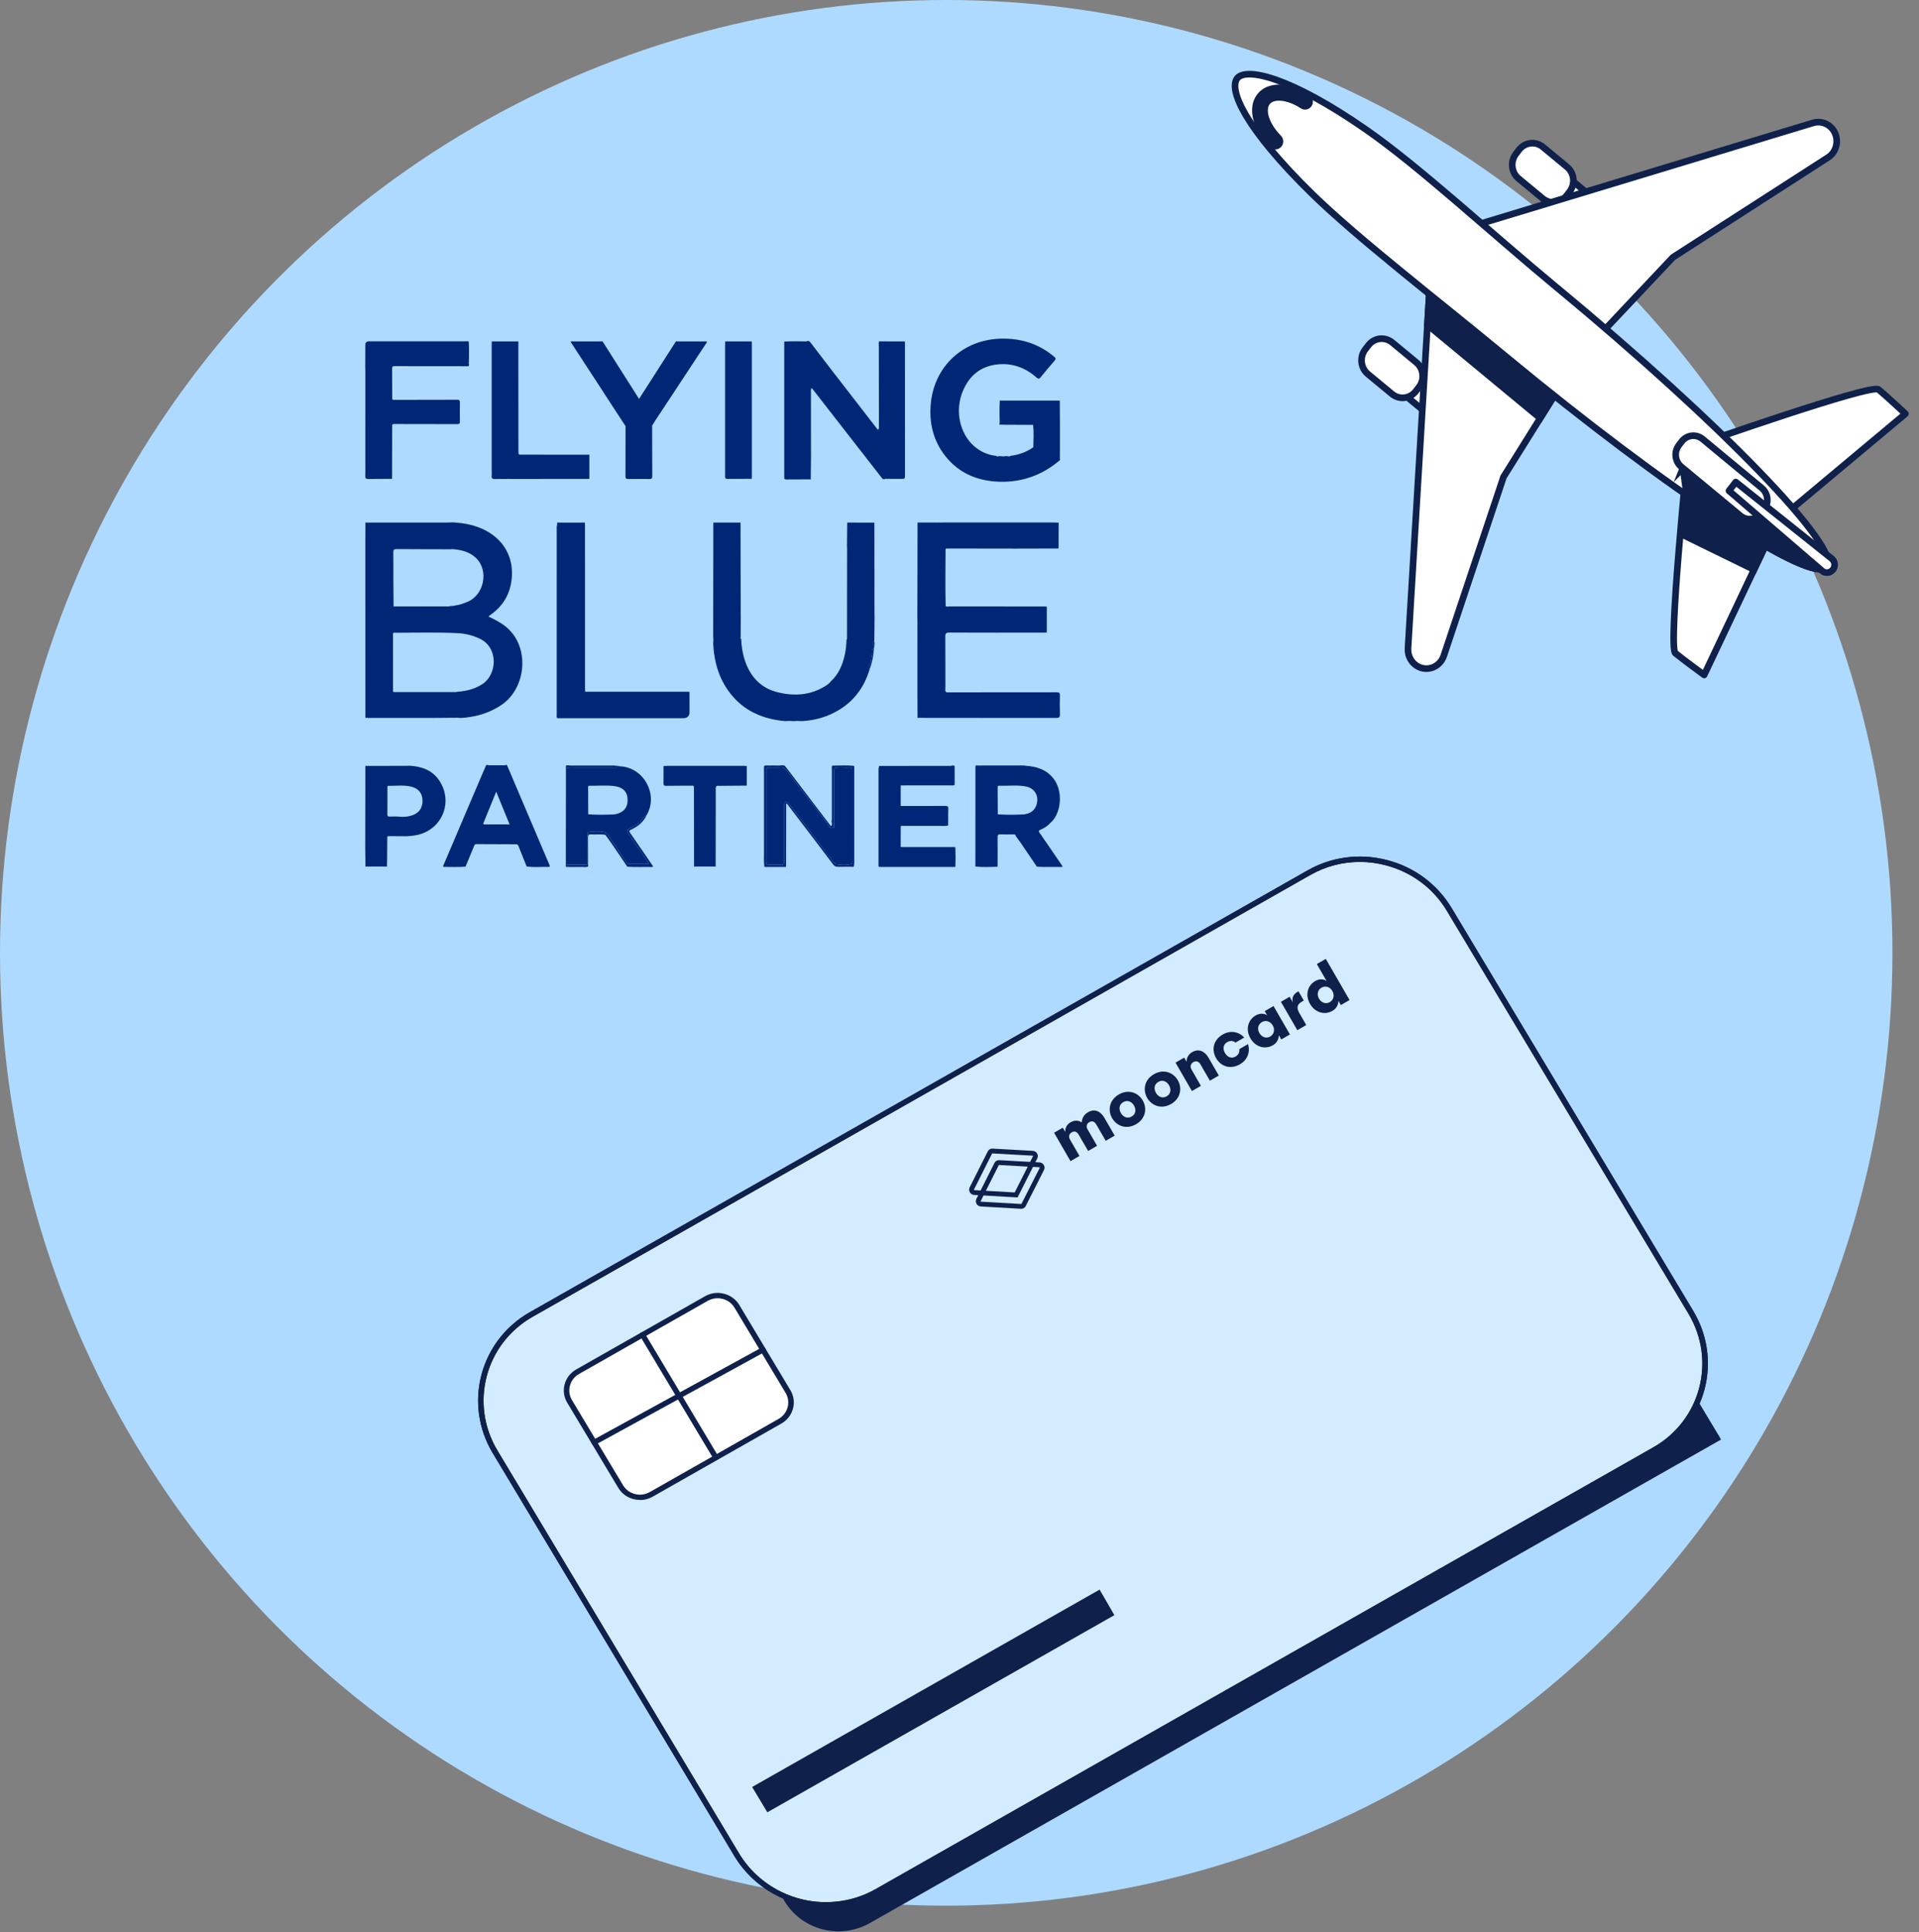 <svg width="289" height="291" viewBox="0 0 289 291" fill="none" xmlns="http://www.w3.org/2000/svg">
<rect x="0" y="0" width="289" height="291" fill="#808080" stroke="none"/>
<ellipse cx="142.5" cy="143.5" rx="142.5" ry="143.5" fill="#AFDAFF"/>
<g clip-path="url(#clip0_2317_15714)">
<path d="M258.994 216.459L130.833 289.266C126.534 291.706 121.014 290.293 118.505 286.113L75.488 214.365C72.988 210.184 74.432 204.831 78.723 202.392L206.883 129.585" fill="#0F204B"/>
<path d="M126.303 290.871C125.503 290.871 124.686 290.767 123.893 290.566C121.459 289.94 119.421 288.432 118.15 286.321L75.133 214.573C72.517 210.216 74.035 204.591 78.516 202.047L206.676 129.24L207.089 129.93L78.929 202.737C74.836 205.064 73.45 210.184 75.834 214.164L118.852 285.912C120.007 287.846 121.872 289.218 124.091 289.788C126.311 290.358 128.63 290.045 130.611 288.921L258.771 216.114L259.183 216.804L131.023 289.611C129.563 290.438 127.937 290.863 126.287 290.863L126.303 290.871Z" fill="#0F204B"/>
<path d="M218.27 136.991L254.645 197.649C258.985 204.904 256.559 214.148 249.199 218.321L132.079 284.853C130.124 285.96 128.003 286.602 125.874 286.803C120.04 287.373 114.107 284.612 110.93 279.3L100.722 262.256L74.564 218.642C70.215 211.404 72.666 202.151 80.01 197.97L127.004 171.273L161.935 151.428L197.129 131.438C204.473 127.258 213.946 129.753 218.279 136.991H218.27Z" fill="#D4ECFF"/>
<path d="M124.356 287.268C118.761 287.268 113.471 284.331 110.575 279.492L74.201 218.834C69.753 211.42 72.261 201.902 79.795 197.617L196.914 131.085C200.529 129.031 204.762 128.469 208.838 129.512C212.981 130.572 216.463 133.156 218.633 136.783L255.008 197.441C259.456 204.863 256.947 214.389 249.413 218.658L132.294 285.19C130.313 286.313 128.168 286.987 125.915 287.188C125.395 287.236 124.875 287.26 124.356 287.26V287.268ZM204.787 129.809C202.187 129.809 199.621 130.475 197.327 131.783L80.208 198.315C73.07 202.376 70.694 211.404 74.91 218.441L111.285 279.099C114.28 284.106 119.99 286.963 125.824 286.401C127.962 286.209 129.992 285.567 131.865 284.508L248.984 217.976C256.122 213.923 258.498 204.896 254.282 197.85L217.907 137.192C215.844 133.749 212.552 131.302 208.616 130.299C207.345 129.97 206.058 129.809 204.779 129.809H204.787Z" fill="#0F204B"/>
<path d="M85.782 211.042L93.466 223.86C94.403 225.422 96.464 225.95 98.07 225.04L117.469 214.043C119.075 213.132 119.618 211.128 118.682 209.566L110.997 196.747C110.061 195.185 108 194.657 106.393 195.568L86.995 206.564C85.389 207.475 84.846 209.479 85.782 211.042Z" fill="white"/>
<path d="M96.382 225.896C96.06 225.896 95.738 225.856 95.416 225.776C94.442 225.527 93.626 224.925 93.114 224.074L85.423 211.251C84.375 209.502 84.986 207.255 86.785 206.236L106.177 195.218C107.051 194.72 108.066 194.584 109.04 194.841C110.014 195.09 110.831 195.691 111.342 196.542L119.033 209.365C120.081 211.115 119.471 213.362 117.68 214.389L98.288 225.407C97.702 225.744 97.05 225.912 96.39 225.912L96.382 225.896ZM108.075 195.515C107.555 195.515 107.051 195.651 106.589 195.908L87.197 206.926C85.794 207.72 85.316 209.486 86.133 210.85L93.824 223.673C94.22 224.339 94.863 224.805 95.623 225.005C96.382 225.198 97.182 225.094 97.859 224.708L117.251 213.691C118.654 212.896 119.132 211.131 118.307 209.767L110.616 196.943C110.22 196.277 109.576 195.812 108.817 195.611C108.57 195.547 108.314 195.515 108.058 195.515H108.075Z" fill="#0F204B"/>
<path d="M89.491 217.623C89.351 217.623 89.211 217.55 89.128 217.422C89.013 217.229 89.087 216.989 89.285 216.876L114.709 202.938C114.907 202.825 115.163 202.897 115.27 203.09C115.386 203.283 115.312 203.523 115.113 203.636L89.689 217.574C89.623 217.607 89.557 217.623 89.483 217.623H89.491Z" fill="#0F204B"/>
<path d="M107.811 219.91C107.67 219.91 107.53 219.837 107.456 219.709L96.398 201.22C96.283 201.028 96.349 200.787 96.547 200.675C96.745 200.562 96.992 200.627 97.108 200.819L108.165 219.308C108.281 219.5 108.215 219.741 108.017 219.853C107.951 219.894 107.877 219.91 107.811 219.91Z" fill="#0F204B"/>
<path d="M165.458 239.947L167.282 243.093L115.716 272.382L113.843 269.261L165.458 239.947Z" fill="#0F204B"/>
<path d="M115.559 272.936L113.273 269.124L165.599 239.401L167.827 243.245L115.551 272.944L115.559 272.936ZM114.404 269.413L115.856 271.845L166.713 242.956L165.293 240.509L114.396 269.421L114.404 269.413Z" fill="#0F204B"/>
<path d="M124.356 287.268C118.761 287.268 113.471 284.331 110.575 279.492L74.201 218.834C69.753 211.42 72.261 201.902 79.795 197.617L196.914 131.085C200.529 129.031 204.762 128.469 208.838 129.512C212.981 130.572 216.463 133.156 218.633 136.783L255.008 197.441C259.456 204.863 256.947 214.389 249.413 218.658L132.294 285.19C130.313 286.313 128.168 286.987 125.915 287.188C125.395 287.236 124.875 287.26 124.356 287.26V287.268ZM204.787 129.809C202.187 129.809 199.621 130.475 197.327 131.783L80.208 198.315C73.07 202.376 70.694 211.404 74.91 218.441L111.285 279.099C114.28 284.106 119.99 286.963 125.824 286.401C127.962 286.209 129.992 285.567 131.865 284.508L248.984 217.976C256.122 213.923 258.498 204.896 254.282 197.85L217.907 137.192C215.844 133.749 212.552 131.302 208.616 130.299C207.345 129.97 206.058 129.809 204.779 129.809H204.787Z" fill="#0F204B"/>
<g clip-path="url(#clip1_2317_15714)">
<path d="M162.567 174.092L161.216 174.872L158.746 170.593L160.054 169.838L160.422 170.475C160.404 170.179 160.469 169.887 160.609 169.632C160.75 169.377 160.959 169.169 161.214 169.032C161.84 168.671 162.422 168.709 162.909 169.039C162.922 168.717 163.017 168.406 163.185 168.137C163.352 167.867 163.587 167.648 163.866 167.501C164.862 166.926 165.748 167.355 166.337 168.374L167.87 171.03L166.522 171.809L165.12 169.381C164.865 168.94 164.507 168.739 164.054 169C163.961 169.045 163.878 169.111 163.812 169.192C163.747 169.273 163.7 169.369 163.674 169.472C163.649 169.574 163.646 169.682 163.666 169.787C163.685 169.893 163.727 169.993 163.788 170.082L165.219 172.561L163.87 173.34L162.468 170.912C162.213 170.471 161.855 170.27 161.401 170.532C160.981 170.774 160.89 171.186 161.161 171.656L162.567 174.092Z" fill="#0F204B"/>
<path d="M172.099 165.738C172.767 166.894 172.563 168.461 171.088 169.313C169.612 170.164 168.153 169.558 167.486 168.402C166.818 167.246 167.024 165.678 168.498 164.827C169.971 163.976 171.433 164.583 172.099 165.738ZM170.781 166.499C170.453 165.93 169.824 165.602 169.165 165.983C168.506 166.363 168.482 167.068 168.81 167.637C169.139 168.206 169.768 168.534 170.427 168.153C171.086 167.773 171.11 167.068 170.781 166.499Z" fill="#0F204B"/>
<path d="M177.379 162.69C178.046 163.846 177.842 165.413 176.367 166.265C174.892 167.116 173.434 166.509 172.766 165.353C172.099 164.197 172.303 162.63 173.777 161.779C175.251 160.928 176.712 161.535 177.379 162.69ZM176.06 163.451C175.732 162.882 175.103 162.554 174.444 162.935C173.785 163.315 173.756 164.023 174.085 164.592C174.413 165.161 175.042 165.489 175.7 165.109C176.357 164.729 176.389 164.02 176.06 163.451Z" fill="#0F204B"/>
<path d="M180.853 163.534L179.502 164.314L177.032 160.036L178.34 159.281L178.707 159.918C178.654 159.409 178.955 158.789 179.532 158.456C180.528 157.881 181.43 158.301 182.019 159.32L183.552 161.976L182.206 162.753L180.805 160.325C180.55 159.884 180.168 159.696 179.719 159.956C179.3 160.198 179.183 160.625 179.454 161.094L180.853 163.534Z" fill="#0F204B"/>
<path d="M187.374 156.262L186.066 157.017C185.762 156.774 185.33 156.649 184.807 156.951C184.181 157.312 184.136 157.995 184.479 158.59C184.823 159.184 185.436 159.486 186.063 159.125C186.586 158.823 186.693 158.389 186.635 158.003L187.943 157.248C188.308 158.282 187.95 159.582 186.739 160.281C185.34 161.089 183.892 160.657 183.146 159.365C182.4 158.072 182.75 156.603 184.149 155.795C185.358 155.092 186.661 155.428 187.374 156.262Z" fill="#0F204B"/>
<path d="M190.834 152.916L190.466 152.28L191.792 151.514L194.262 155.792L192.961 156.544L192.595 155.91C192.589 156.224 192.502 156.53 192.341 156.795C192.181 157.061 191.954 157.277 191.683 157.422C190.48 158.117 189.048 157.652 188.312 156.377C187.576 155.103 187.895 153.628 189.093 152.936C189.723 152.572 190.394 152.593 190.834 152.916ZM191.677 154.434C191.314 153.806 190.63 153.59 190.037 153.932C189.445 154.274 189.31 154.974 189.668 155.594C190.027 156.215 190.707 156.444 191.293 156.106C191.878 155.768 192.04 155.063 191.677 154.434Z" fill="#0F204B"/>
<path d="M196.352 150.682L196.078 150.84C195.336 151.268 195.213 151.758 195.694 152.592L196.722 154.372L195.375 155.15L192.905 150.872L194.213 150.117L194.703 150.966C194.476 150.18 194.876 149.683 195.42 149.369L195.551 149.294L196.352 150.682Z" fill="#0F204B"/>
<path d="M199.788 147.747L198.312 145.191L199.663 144.411L203.241 150.608L201.933 151.363L201.567 150.729C201.561 151.043 201.474 151.348 201.314 151.612C201.155 151.877 200.929 152.094 200.659 152.239C199.457 152.933 198.024 152.469 197.289 151.194C196.553 149.92 196.867 148.447 198.069 147.753C198.702 147.388 199.348 147.423 199.788 147.747ZM200.656 149.25C200.293 148.622 199.608 148.406 199.015 148.748C198.421 149.091 198.288 149.79 198.646 150.411C199.004 151.031 199.685 151.26 200.27 150.923C200.855 150.585 201.019 149.879 200.656 149.25Z" fill="#0F204B"/>
<path d="M156.57 175.063L155.927 175.027L156.216 174.458C156.273 174.344 156.3 174.216 156.295 174.087C156.29 173.957 156.254 173.83 156.189 173.718C156.123 173.605 156.032 173.509 155.922 173.441C155.813 173.372 155.688 173.332 155.561 173.324L149.463 172.984C149.319 172.976 149.178 173.01 149.054 173.082C148.931 173.153 148.831 173.259 148.766 173.387L146.03 178.826C145.974 178.94 145.947 179.068 145.952 179.197C145.957 179.326 145.993 179.453 146.058 179.565C146.123 179.678 146.215 179.773 146.324 179.842C146.434 179.911 146.558 179.951 146.685 179.959L147.328 179.996L147.042 180.566C146.985 180.68 146.958 180.807 146.963 180.936C146.968 181.066 147.005 181.192 147.07 181.305C147.135 181.418 147.226 181.513 147.336 181.581C147.445 181.65 147.569 181.691 147.696 181.699L153.767 182.049C153.911 182.056 154.054 182.022 154.178 181.951C154.303 181.88 154.404 181.773 154.469 181.644L157.226 176.198C157.283 176.084 157.311 175.956 157.306 175.827C157.301 175.697 157.265 175.57 157.199 175.457C157.134 175.344 157.042 175.248 156.932 175.179C156.822 175.11 156.698 175.07 156.57 175.063ZM146.707 179.234C146.7 179.234 146.693 179.231 146.686 179.227C146.68 179.223 146.675 179.218 146.671 179.211C146.668 179.205 146.666 179.198 146.665 179.191C146.665 179.184 146.667 179.177 146.67 179.171L149.404 173.731C149.408 173.724 149.413 173.718 149.42 173.714C149.427 173.71 149.435 173.708 149.443 173.709L155.541 174.049C155.548 174.049 155.555 174.051 155.561 174.055C155.567 174.059 155.572 174.064 155.576 174.071C155.58 174.077 155.582 174.084 155.582 174.092C155.583 174.099 155.581 174.106 155.577 174.113L155.137 174.984L150.472 174.723C150.328 174.715 150.187 174.749 150.063 174.82C149.94 174.891 149.84 174.997 149.775 175.125L147.682 179.29L146.707 179.234ZM150.452 175.453L154.778 175.697L152.811 179.587L148.471 179.336L150.421 175.466C150.425 175.461 150.429 175.457 150.434 175.454C150.44 175.451 150.445 175.449 150.451 175.448L150.452 175.453ZM156.592 175.865L153.833 181.302C153.83 181.31 153.824 181.316 153.817 181.32C153.81 181.324 153.802 181.326 153.794 181.325L147.717 180.974C147.71 180.974 147.703 180.971 147.697 180.967C147.69 180.963 147.685 180.958 147.681 180.952C147.678 180.946 147.676 180.938 147.675 180.931C147.675 180.924 147.677 180.917 147.68 180.911L148.117 180.042L153.244 180.339L155.571 175.735L156.551 175.79C156.558 175.789 156.565 175.791 156.571 175.795C156.577 175.799 156.582 175.804 156.586 175.811C156.589 175.817 156.592 175.825 156.592 175.832C156.592 175.839 156.591 175.847 156.587 175.853L156.592 175.865Z" fill="#0F204B"/>
</g>
<path d="M256.622 63.815C256.074 63.244 255.527 62.662 254.979 62.091" stroke="#0F204B" stroke-linejoin="round"/>
<path d="M219.445 61.104L217.137 64.111L211.092 59.107L213.4 56.1L219.445 61.104Z" fill="white" stroke="#0F204B" stroke-linecap="round" stroke-linejoin="round"/>
<path d="M213.698 58.299L213.222 58.917C212.341 60.058 210.735 60.248 209.628 59.333L206.01 56.338C204.903 55.423 204.725 53.759 205.606 52.618L206.082 51.999C206.962 50.858 208.569 50.668 209.675 51.584L213.293 54.579C214.4 55.494 214.578 57.158 213.698 58.299Z" fill="white" stroke="#0F204B" stroke-linecap="round" stroke-linejoin="round"/>
<path d="M242.139 31.662L239.83 34.669L233.785 29.665L236.106 26.658L242.139 31.662Z" fill="white" stroke="#0F204B" stroke-linecap="round" stroke-linejoin="round"/>
<path d="M236.391 28.857L235.915 29.475C235.035 30.616 233.428 30.807 232.321 29.891L228.704 26.896C227.597 25.981 227.419 24.317 228.299 23.176L228.775 22.558C229.656 21.416 231.262 21.226 232.369 22.142L235.987 25.137C237.093 26.052 237.272 27.716 236.391 28.857Z" fill="white" stroke="#0F204B" stroke-linecap="round" stroke-linejoin="round"/>
<path d="M254.111 68.878C254.111 68.878 251.207 97.452 252.302 98.367C253.397 99.271 256.645 101.648 256.645 101.648L267.605 78.506L254.111 68.878Z" fill="white" stroke="#0F204B" stroke-linecap="round" stroke-linejoin="round"/>
<path d="M253.944 74.048L253.337 80.503L264.154 85.792L267.272 79.207L254.099 68.878C254.099 68.878 253.956 70.34 253.73 72.61L253.932 74.06L253.944 74.048Z" fill="#0F204B" stroke="#0F204B" stroke-miterlimit="10"/>
<path d="M255.562 66.988C255.562 66.988 281.814 57.753 282.909 58.656C284.004 59.559 286.955 62.317 286.955 62.317L267.605 78.506L255.562 66.988Z" fill="white" stroke="#0F204B" stroke-linecap="round" stroke-linejoin="round"/>
<path d="M215.352 42.526L212.044 97.642C211.972 98.843 212.627 99.96 213.674 100.447C215.161 101.137 216.899 100.364 217.434 98.759L226.431 71.825L234.88 58.299L215.352 42.538V42.526Z" fill="white" stroke="#0F204B" stroke-linecap="round" stroke-linejoin="round"/>
<path d="M231.953 62.982L234.88 58.287L215.352 42.526L214.971 48.921L231.953 62.982Z" fill="#0F204B" stroke="#0F204B" stroke-miterlimit="10"/>
<path d="M221.921 34.004L273.056 18.504C274.162 18.172 275.364 18.576 276.054 19.538C277.03 20.893 276.685 22.819 275.305 23.71L251.945 38.746L241.08 50.276L221.933 34.016L221.921 34.004Z" fill="white" stroke="#0F204B" stroke-linecap="round" stroke-linejoin="round"/>
<path d="M234.499 43.335C259.133 63.731 277.34 82.559 275.162 85.376C272.984 88.193 251.255 73.942 226.621 53.545C216.685 45.308 204.606 36.025 197.668 29.262C187.422 19.253 185.018 13.489 186.316 11.801C187.601 10.125 194.193 11.492 205.76 19.539C213.71 25.066 224.456 35.026 234.487 43.335H234.499Z" fill="white" stroke="#0F204B" stroke-linecap="round" stroke-linejoin="round"/>
<path d="M253.456 70.494L253.944 74.048L253.896 74.5C263.095 80.919 270.176 85.007 273.401 85.649L275.15 85.388L254.099 68.878L253.444 70.506L253.456 70.494Z" fill="#0F204B" stroke="#0F204B" stroke-miterlimit="10"/>
<path d="M265.666 76.758L265.249 77.305C264.476 78.303 263.071 78.47 262.107 77.674L253.194 70.292C252.23 69.496 252.076 68.034 252.849 67.035L253.266 66.489C254.039 65.49 255.443 65.324 256.407 66.12L265.32 73.501C266.284 74.298 266.439 75.76 265.666 76.758Z" fill="white" stroke="#0F204B" stroke-linecap="round" stroke-linejoin="round"/>
<path d="M276.031 85.792C275.626 86.315 274.9 86.386 274.4 85.97L260.382 73.918L261.405 72.598L275.84 84.116C276.352 84.52 276.435 85.281 276.043 85.804L276.031 85.792Z" fill="white" stroke="#0F204B" stroke-linecap="round" stroke-linejoin="round"/>
<path d="M192.587 21.75C192.587 21.75 192.563 21.785 192.539 21.797C192.278 22.082 191.837 22.082 191.575 21.797C189.148 19.337 188.362 16.27 189.731 14.511C191.088 12.752 194.039 12.823 196.907 14.701C197.228 14.915 197.323 15.343 197.121 15.676C196.919 16.009 196.49 16.104 196.181 15.902C194.003 14.475 191.694 14.249 190.814 15.39C189.921 16.555 190.659 18.873 192.551 20.787C192.801 21.048 192.825 21.452 192.611 21.738L192.587 21.75Z" fill="#0F204B" stroke="#0F204B" stroke-miterlimit="10"/>
</g>
<path d="M127.551 95.756C127.554 95.762 127.556 95.768 127.559 95.774C127.559 95.758 127.559 95.742 127.559 95.726C127.554 95.733 127.549 95.739 127.545 95.746C127.547 95.749 127.549 95.752 127.551 95.755V95.756Z" fill="#002776"/>
<path d="M127.563 81.265C127.563 81.235 127.563 81.207 127.563 81.177C127.555 81.192 127.548 81.207 127.54 81.222C127.549 81.236 127.556 81.25 127.562 81.265H127.563Z" fill="#002776"/>
<path d="M125.139 102.59L125.121 102.573C125.125 102.581 125.13 102.589 125.134 102.597C125.136 102.594 125.138 102.592 125.139 102.589V102.59Z" fill="#002776"/>
<path d="M59.194 63.881C59.139 63.893 59.09 63.916 59.06 63.979V64.036C59.075 63.999 59.094 63.962 59.12 63.926C59.144 63.908 59.169 63.894 59.195 63.882L59.194 63.881Z" fill="#002776"/>
<path d="M93.472 115.416C93.472 115.416 93.466 115.415 93.463 115.413C93.463 115.415 93.463 115.416 93.463 115.419C93.466 115.419 93.469 115.417 93.473 115.416H93.472Z" fill="#002776"/>
<path d="M111.555 92.915C111.555 92.941 111.555 92.966 111.555 92.992C111.565 92.981 111.575 92.968 111.585 92.957C111.574 92.943 111.563 92.929 111.555 92.915V92.915Z" fill="#002776"/>
<path d="M59.066 60.062C59.066 60.075 59.066 60.087 59.066 60.1C59.092 60.164 59.138 60.189 59.188 60.201C59.166 60.19 59.142 60.177 59.121 60.161C59.098 60.127 59.08 60.094 59.066 60.062Z" fill="#002776"/>
<path d="M96.243 60.075C96.243 60.075 96.249 60.067 96.25 60.063C96.246 60.063 96.241 60.063 96.236 60.063C96.239 60.067 96.241 60.07 96.243 60.074V60.075Z" fill="#002776"/>
<path d="M122.124 58.62C122.124 58.644 122.124 58.668 122.124 58.693C122.14 58.646 122.16 58.598 122.181 58.55C122.228 58.529 122.271 58.516 122.311 58.51C122.146 58.331 122.168 58.545 122.124 58.62Z" fill="#002776"/>
<path d="M132.384 51.346C132.389 51.386 132.392 51.427 132.394 51.468C132.422 51.438 132.457 51.423 132.496 51.415C132.455 51.394 132.417 51.371 132.384 51.346Z" fill="#002776"/>
<path d="M132.284 64.685C132.276 64.692 132.268 64.699 132.26 64.705C132.27 64.701 132.277 64.694 132.284 64.685Z" fill="#002776"/>
<path d="M143.421 127.568C140.887 127.565 138.352 127.565 135.817 127.566C135.769 127.572 135.732 127.571 135.702 127.565C135.682 127.545 135.655 127.529 135.643 127.503C135.645 126.481 135.648 125.457 135.651 124.435C135.807 124.328 135.983 124.382 136.149 124.381C137.936 124.376 139.723 124.382 141.51 124.375C141.928 124.374 142.347 124.422 142.763 124.34L142.755 124.329C142.818 124.209 142.839 124.092 142.758 123.979C142.771 123.963 142.784 123.945 142.796 123.926C142.817 123.226 142.776 122.525 142.814 121.827C142.836 121.438 142.691 121.369 142.338 121.371C140.176 121.386 138.013 121.379 135.85 121.379C135.779 121.389 135.723 121.387 135.681 121.371C135.67 121.353 135.658 121.336 135.647 121.319C135.647 120.327 135.647 119.335 135.647 118.344C135.647 118.332 135.647 118.321 135.648 118.31C135.673 118.294 135.709 118.285 135.761 118.286C138.238 118.286 140.715 118.286 143.193 118.284C143.363 118.284 143.537 118.317 143.702 118.25C143.703 118.237 143.704 118.225 143.705 118.211C143.727 118.215 143.749 118.22 143.77 118.225C143.768 117.266 143.765 116.306 143.764 115.347C143.75 115.354 143.737 115.358 143.723 115.362C143.723 115.357 143.723 115.352 143.723 115.347C143.586 115.242 143.437 115.286 143.289 115.313C143.256 115.326 143.222 115.337 143.189 115.347C139.584 115.348 135.978 115.349 132.373 115.351C132.371 115.424 132.369 115.498 132.368 115.571C132.354 115.585 132.34 115.601 132.326 115.619C132.3 115.71 132.305 115.805 132.305 115.898C132.305 120.654 132.305 125.409 132.305 130.165C132.305 130.288 132.279 130.416 132.347 130.532C132.435 130.574 132.53 130.565 132.622 130.565C136.269 130.565 139.916 130.565 143.563 130.565C143.67 130.565 143.782 130.588 143.879 130.516C143.916 129.55 143.917 128.582 143.876 127.616C143.732 127.527 143.572 127.569 143.42 127.569L143.421 127.568Z" fill="#002776"/>
<path d="M128.602 115.333L128.598 115.339C127.51 115.234 126.421 115.293 125.332 115.308C125.227 115.464 125.277 115.641 125.277 115.808C125.274 118.298 125.273 120.788 125.277 123.277C125.277 123.438 125.265 123.594 125.228 123.747C125.282 123.981 125.39 124.223 125.136 124.425C122.91 121.504 120.685 118.583 118.458 115.662C118.374 115.552 118.283 115.445 118.195 115.337C118.131 115.248 118.002 115.326 117.932 115.25C117.236 115.34 116.534 115.255 115.836 115.292C115.58 115.305 115.315 115.218 115.07 115.358C115.044 115.529 115.057 115.701 115.057 115.872C115.057 119.783 115.057 123.693 115.057 127.605C115.086 128.577 114.997 129.55 115.104 130.52H115.103C115.248 130.606 115.406 130.565 115.558 130.566C116.47 130.571 117.383 130.566 118.297 130.57C118.306 130.568 118.314 130.565 118.322 130.562C118.341 130.546 118.365 130.534 118.379 130.514C118.385 127.86 118.392 125.205 118.397 122.551C118.398 122.053 118.397 121.555 118.397 121.018C118.622 121.091 118.695 121.274 118.798 121.41C121.023 124.327 123.248 127.244 125.457 130.171C125.67 130.452 125.887 130.563 126.234 130.549C126.889 130.523 127.546 130.547 128.202 130.538C128.342 130.536 128.522 130.621 128.618 130.429C128.617 130.336 128.616 130.244 128.615 130.151C128.661 130.047 128.646 129.936 128.646 129.828C128.646 125.119 128.646 120.41 128.646 115.701C128.646 115.579 128.675 115.45 128.601 115.336L128.602 115.333ZM128.227 130.144C127.446 130.297 126.665 130.297 125.883 130.144C125.433 129.843 125.12 129.438 124.946 128.925C124.625 128.821 124.405 128.629 124.384 128.269C122.561 126.044 120.893 123.701 119.135 121.426C118.828 121.199 118.713 120.699 118.198 120.77C118.082 120.971 118.104 121.192 118.104 121.41C118.104 124.143 118.104 126.876 118.104 129.609C118.104 130.221 118.089 130.235 117.471 130.237C116.97 130.238 116.471 130.239 115.971 130.237C115.42 130.235 115.387 130.205 115.386 129.656C115.384 126.939 115.386 124.221 115.386 121.504C115.386 119.755 115.386 118.005 115.386 116.256C115.386 115.629 115.399 115.616 116.005 115.614C116.505 115.613 117.008 115.651 117.503 115.604C118.006 115.556 118.289 115.773 118.576 116.159C119.605 117.542 120.63 118.926 121.722 120.263C122.808 121.593 123.792 123.007 124.818 124.385C124.843 124.42 124.842 124.474 124.853 124.519C125.106 124.533 125.304 124.976 125.603 124.613C125.603 121.839 125.602 119.065 125.606 116.292C125.606 116.096 125.547 115.884 125.697 115.708C126.289 115.505 126.899 115.636 127.5 115.622C128.42 115.601 128.32 115.522 128.321 116.447C128.323 120.818 128.323 125.188 128.319 129.559C128.319 129.756 128.379 129.968 128.228 130.144L128.227 130.144Z" fill="#002776"/>
<path d="M118.197 120.77C118.287 120.74 118.368 120.723 118.443 120.719C118.364 120.71 118.282 120.727 118.197 120.77Z" fill="#002776"/>
<path d="M156.552 125.41C156.37 125.148 156.436 125.073 156.697 124.958C157.238 124.719 157.755 124.428 158.148 123.963C158.175 123.936 158.204 123.909 158.231 123.882C158.332 123.788 158.446 123.704 158.534 123.598C159.912 121.947 159.992 119.019 158.694 117.308C157.615 115.885 156.083 115.421 154.389 115.32C154.316 115.287 154.238 115.287 154.16 115.287C151.842 115.287 149.523 115.287 147.206 115.288C147.101 115.288 146.985 115.256 146.897 115.348C146.895 120.399 146.894 125.45 146.893 130.502C147.997 130.627 149.104 130.56 150.21 130.541C150.21 130.537 150.21 130.534 150.212 130.53C150.22 130.506 150.228 130.494 150.236 130.494C150.238 129.032 150.249 127.569 150.234 126.107C150.23 125.775 150.291 125.635 150.661 125.655C151.282 125.688 151.905 125.664 152.528 125.662C152.735 125.661 152.944 125.647 152.984 125.926C153.252 126.296 153.528 126.66 153.786 127.037C154.58 128.198 155.368 129.365 156.158 130.53C157.392 130.609 158.628 130.548 159.862 130.563C159.948 130.564 160.014 130.537 159.997 130.43C158.851 128.756 157.71 127.077 156.552 125.411V125.41ZM150.444 118.336C151.783 118.381 153.133 118.193 154.458 118.436C155.871 118.694 156.553 119.953 156.065 121.305C155.754 122.167 155.057 122.528 154.2 122.653C152.887 122.71 151.574 122.733 150.262 122.641C150.255 121.301 150.249 119.959 150.243 118.618C150.243 118.477 150.227 118.329 150.445 118.336H150.444Z" fill="#002776"/>
<path d="M76.367 115.262C76.29 115.151 76.19 115.195 76.093 115.222C76.083 115.234 76.076 115.245 76.068 115.256C75.868 115.256 75.668 115.256 75.467 115.256C74.885 115.256 74.305 115.256 73.723 115.256C73.653 115.256 73.584 115.256 73.514 115.256C73.507 115.243 73.499 115.23 73.491 115.217C73.392 115.183 73.294 115.17 73.207 115.247C72.984 115.762 72.757 116.275 72.538 116.791C70.602 121.336 68.668 125.881 66.733 130.426C66.723 130.497 66.753 130.559 66.822 130.558C67.917 130.546 69.014 130.621 70.108 130.522C70.525 129.514 70.94 128.506 71.359 127.5C71.434 127.32 71.466 127.126 71.755 127.129C73.738 127.148 75.719 127.152 77.702 127.152C77.904 127.152 78.006 127.223 78.08 127.411C78.483 128.443 78.901 129.468 79.314 130.495C80.422 130.658 81.538 130.529 82.65 130.558C82.795 130.562 82.825 130.456 82.775 130.328C80.638 125.307 78.503 120.285 76.367 115.264V115.262ZM76.741 124.151C76.277 124.151 75.882 124.151 75.488 124.151C74.675 124.151 73.863 124.153 73.05 124.151C72.901 124.151 72.705 124.195 72.817 123.92C73.442 122.391 74.065 120.862 74.73 119.231C75.42 120.918 76.062 122.49 76.741 124.15V124.151Z" fill="#002776"/>
<path d="M94.891 125.429C94.701 125.155 94.765 125.08 95.038 124.951C96.055 124.468 96.922 123.811 97.393 122.74C97.179 122.827 97.086 123.098 96.825 123.114C96.51 123.979 95.685 124.26 94.99 124.663C94.392 125.011 94.33 125.108 94.718 125.671C95.654 127.031 96.582 128.397 97.509 129.764C97.576 129.862 97.674 129.953 97.658 130.14C96.665 130.14 95.672 130.14 94.679 130.14C94.495 130.14 94.417 129.998 94.329 129.867C93.458 128.559 92.575 127.259 91.721 125.941C91.423 125.48 91.079 125.215 90.5 125.264C90.019 125.304 89.532 125.267 89.048 125.274C88.491 125.283 88.458 125.376 88.468 125.931C88.492 127.335 88.472 128.741 88.47 130.145C88.346 130.278 88.181 130.238 88.03 130.239C87.269 130.242 86.508 130.242 85.746 130.239C85.595 130.239 85.431 130.279 85.306 130.145C85.302 126.209 85.297 122.273 85.295 118.336C85.295 117.462 85.302 116.587 85.307 115.712C85.856 115.51 86.424 115.666 86.981 115.617H92.794C92.942 115.428 93.141 115.404 93.358 115.45C93.393 115.441 93.427 115.431 93.462 115.423C93.462 115.421 93.462 115.419 93.462 115.416C93.19 115.306 92.9 115.343 92.617 115.319C92.588 115.315 92.572 115.307 92.569 115.295C92.558 115.294 92.549 115.293 92.538 115.29C90.322 115.29 88.104 115.285 85.886 115.296C85.749 115.296 85.609 115.257 85.47 115.249C85.411 115.333 85.263 115.234 85.221 115.355C85.217 119.297 85.211 123.239 85.208 127.182C85.208 128.288 85.213 129.395 85.215 130.501C85.224 130.525 85.237 130.541 85.253 130.551C86.069 130.596 86.884 130.561 87.698 130.562C87.984 130.562 88.281 130.639 88.561 130.506L88.571 130.52C88.571 129.042 88.578 127.563 88.563 126.086C88.561 125.773 88.628 125.634 88.969 125.662C89.704 125.72 90.446 125.575 91.178 125.74C91.5 126.19 91.829 126.634 92.142 127.09C92.925 128.234 93.7 129.384 94.478 130.533C95.728 130.612 96.981 130.545 98.233 130.568C98.291 130.544 98.326 130.516 98.347 130.484C98.345 130.469 98.338 130.451 98.321 130.43C97.18 128.762 96.046 127.09 94.892 125.431L94.891 125.429Z" fill="#002776"/>
<path d="M86.981 115.615C86.925 115.635 86.868 115.651 86.811 115.664C86.869 115.66 86.926 115.646 86.981 115.615Z" fill="#002776"/>
<path d="M150.235 68.748C150.183 68.74 150.129 68.732 150.077 68.724C150.069 68.703 150.064 68.683 150.059 68.661C148.757 68.53 147.621 68.012 146.651 67.147C144.513 65.239 143.796 61.832 144.982 58.948C145.963 56.564 147.718 55.104 150.343 54.868C152.549 54.672 154.459 55.417 156.109 56.857C156.371 57.085 156.508 57.084 156.729 56.81C157.414 55.959 158.114 55.118 158.836 54.299C159.075 54.028 158.986 53.916 158.757 53.723C156.413 51.741 153.692 50.915 150.651 51.007C145.052 51.177 140.747 55.124 140.186 60.689C139.894 63.59 140.503 66.301 142.324 68.631C144.409 71.301 147.273 72.467 150.583 72.551C153.998 72.637 157.018 71.517 159.625 69.301C159.623 69.229 159.621 69.156 159.618 69.083C159.617 69.034 159.616 68.985 159.615 68.936C159.62 67.614 159.632 66.293 159.63 64.971C159.627 63.499 159.613 62.026 159.602 60.554C159.602 60.503 159.602 60.453 159.601 60.402C159.606 60.377 159.612 60.351 159.618 60.326C156.595 60.326 153.573 60.327 150.549 60.328C150.541 60.37 150.549 60.407 150.568 60.44C150.507 61.535 150.536 62.629 150.553 63.724C150.491 63.797 150.476 63.873 150.546 63.951C150.733 63.958 150.918 63.968 151.105 63.969C152.6 63.977 154.093 63.981 155.588 63.988C155.59 64.001 155.59 64.015 155.592 64.028C155.703 65.136 155.651 66.245 155.616 67.354C154.574 68.097 153.406 68.507 152.142 68.66C152.123 68.68 152.107 68.702 152.095 68.726C152.049 68.733 152.004 68.741 151.958 68.748C151.954 68.741 151.951 68.734 151.948 68.727C151.694 68.686 151.442 68.674 151.19 68.733C151.131 68.733 151.072 68.733 151.013 68.733C150.841 68.694 150.668 68.686 150.495 68.698C150.414 68.703 150.331 68.714 150.249 68.728C150.245 68.734 150.242 68.741 150.238 68.747L150.235 68.748Z" fill="#002776"/>
<path d="M128.32 116.447C128.32 115.521 128.419 115.601 127.499 115.622C126.898 115.636 126.288 115.505 125.696 115.708C125.545 115.884 125.605 116.096 125.605 116.292C125.601 119.065 125.602 121.839 125.602 124.613C125.303 124.976 125.104 124.533 124.852 124.519C124.841 124.474 124.842 124.419 124.817 124.385C123.79 123.006 122.807 121.594 121.721 120.263C120.629 118.926 119.605 117.54 118.575 116.159C118.288 115.773 118.005 115.556 117.502 115.604C117.007 115.651 116.504 115.613 116.004 115.614C115.397 115.616 115.385 115.628 115.385 116.256C115.385 118.005 115.385 119.755 115.385 121.503C115.385 124.22 115.385 126.938 115.385 129.656C115.385 130.204 115.419 130.234 115.97 130.237C116.47 130.239 116.969 130.239 117.469 130.237C118.087 130.235 118.102 130.222 118.103 129.609C118.103 126.876 118.103 124.143 118.103 121.41C118.103 121.192 118.08 120.971 118.197 120.77C118.282 120.727 118.364 120.71 118.443 120.719C118.368 120.723 118.287 120.741 118.197 120.77C118.712 120.699 118.827 121.199 119.134 121.426C120.892 123.7 122.56 126.043 124.383 128.269C124.405 128.63 124.625 128.821 124.945 128.925C125.119 129.438 125.432 129.843 125.882 130.143C126.664 130.297 127.444 130.297 128.226 130.143C128.377 129.968 128.317 129.755 128.317 129.558C128.321 125.187 128.321 120.817 128.319 116.446L128.32 116.447Z" fill="#002776"/>
<path d="M93.359 115.447C93.14 115.402 92.942 115.425 92.794 115.614H86.982C86.926 115.646 86.869 115.659 86.811 115.664C86.868 115.651 86.924 115.635 86.982 115.614C86.424 115.663 85.856 115.507 85.307 115.709C85.302 116.584 85.295 117.458 85.295 118.333C85.297 122.27 85.302 126.206 85.306 130.142C85.431 130.276 85.595 130.235 85.746 130.236C86.508 130.24 87.269 130.239 88.031 130.236C88.181 130.236 88.346 130.275 88.471 130.142C88.472 128.737 88.491 127.333 88.468 125.928C88.458 125.373 88.491 125.28 89.048 125.271C89.533 125.264 90.019 125.302 90.5 125.261C91.079 125.212 91.423 125.477 91.721 125.938C92.575 127.258 93.458 128.557 94.329 129.864C94.416 129.995 94.495 130.137 94.68 130.137C95.672 130.138 96.666 130.137 97.658 130.137C97.674 129.951 97.576 129.86 97.509 129.762C96.581 128.396 95.654 127.029 94.718 125.668C94.331 125.105 94.392 125.008 94.99 124.661C95.685 124.257 96.51 123.976 96.825 123.111C97.086 123.095 97.179 122.824 97.393 122.737C99.174 119.706 96.995 115.634 93.473 115.415C93.469 115.415 93.466 115.416 93.463 115.417C93.428 115.427 93.394 115.436 93.359 115.445L93.359 115.447ZM92.518 122.653C91.207 122.706 89.896 122.739 88.586 122.636C88.581 121.311 88.575 119.986 88.572 118.662C88.572 118.515 88.524 118.33 88.778 118.336C90.055 118.366 91.341 118.216 92.607 118.405C93.936 118.603 94.545 119.361 94.516 120.578C94.489 121.733 93.804 122.444 92.519 122.653H92.518Z" fill="#002776"/>
<path d="M125.537 107.365C128.301 105.989 130.065 103.77 130.958 100.834C130.873 100.662 130.786 100.466 130.89 100.299C131.215 99.775 131.164 99.164 131.311 98.6C131.367 98.384 131.574 98.179 131.373 97.905C131.298 97.803 131.484 97.684 131.617 97.628C131.608 97.562 131.599 97.496 131.59 97.429C131.591 97.366 131.593 97.304 131.594 97.242C131.62 97.023 131.157 96.75 131.668 96.587C131.668 96.524 131.67 96.461 131.671 96.398C131.684 95.274 131.697 94.15 131.71 93.026C131.704 92.731 131.696 92.435 131.695 92.14C131.69 87.81 131.687 83.48 131.683 79.151C131.683 79.003 131.683 78.856 131.684 78.707C131.376 78.707 131.066 78.707 130.757 78.707C129.702 78.706 128.645 78.704 127.59 78.703C127.588 78.86 127.587 79.018 127.585 79.176C127.579 79.843 127.571 80.511 127.565 81.178C127.565 81.208 127.565 81.237 127.565 81.267C127.562 81.529 127.559 81.793 127.556 82.056C127.562 82.258 127.572 82.461 127.572 82.664C127.568 87.018 127.564 91.373 127.559 95.727C127.559 95.743 127.559 95.759 127.559 95.775C127.559 95.939 127.559 96.104 127.559 96.268C127.534 96.277 127.509 96.291 127.489 96.312C127.453 97.12 127.389 97.926 127.203 98.714C126.854 100.185 126.294 101.548 125.14 102.592C125.138 102.595 125.137 102.597 125.135 102.6C124.881 102.943 124.533 103.18 124.178 103.393C121.975 104.718 119.603 104.858 117.173 104.274C114.934 103.736 113.373 102.343 112.463 100.224C111.914 98.945 111.685 97.6 111.624 96.22C111.586 96.18 111.543 96.157 111.494 96.149C111.572 96.006 111.546 95.847 111.547 95.693C111.55 94.793 111.553 93.893 111.557 92.994C111.557 92.968 111.557 92.943 111.557 92.916C111.557 92.833 111.557 92.749 111.557 92.666C111.557 92.629 111.557 92.593 111.557 92.556C111.552 90.916 111.546 89.275 111.542 87.635C111.535 84.808 111.531 81.98 111.525 79.153C111.525 79.002 111.525 78.85 111.526 78.699C111.25 78.699 110.974 78.699 110.698 78.7C109.656 78.7 108.614 78.7 107.572 78.701C107.524 78.701 107.475 78.701 107.427 78.701C107.423 81.339 107.42 83.976 107.417 86.615C107.413 89.658 107.409 92.702 107.405 95.745C107.416 95.964 107.426 96.182 107.437 96.401C107.432 96.499 107.426 96.598 107.42 96.697C107.416 96.777 107.411 96.858 107.406 96.94C107.406 96.954 107.405 96.967 107.404 96.981C107.565 99.891 108.374 102.571 110.299 104.82C112.366 107.234 115.091 108.314 118.189 108.598C118.214 108.598 118.239 108.596 118.263 108.596C118.473 108.589 118.682 108.584 118.892 108.577C118.91 108.577 118.928 108.576 118.946 108.575C119.29 108.617 119.634 108.619 119.977 108.578C120.037 108.58 120.096 108.581 120.155 108.583C120.355 108.587 120.554 108.593 120.754 108.598C120.78 108.598 120.805 108.599 120.83 108.6C122.48 108.496 124.058 108.105 125.537 107.369V107.365Z" fill="#002776"/>
<path d="M131.594 97.242C131.593 97.305 131.591 97.367 131.59 97.429C131.599 97.496 131.608 97.562 131.617 97.628C131.483 97.684 131.298 97.803 131.373 97.905C131.574 98.179 131.367 98.384 131.311 98.6C131.163 99.164 131.214 99.776 130.89 100.299C130.785 100.466 130.873 100.663 130.958 100.834C131.345 99.798 131.554 98.727 131.623 97.625C131.739 97.387 131.673 97.128 131.71 96.88C131.708 96.867 131.706 96.854 131.704 96.84C131.693 96.755 131.68 96.67 131.669 96.585C131.158 96.748 131.62 97.021 131.595 97.24L131.594 97.242Z" fill="#002776"/>
<path d="M62.424 125.825C65.223 125.411 67.026 123.182 67.094 120.729C67.097 120.64 67.097 120.55 67.094 120.461C67.072 119.498 66.78 118.508 66.175 117.587C65.127 115.994 63.507 115.425 61.68 115.319C61.669 115.319 61.657 115.32 61.646 115.321C61.472 115.328 61.298 115.34 61.124 115.34C59.089 115.343 57.055 115.344 55.02 115.345C55.019 116.61 55.018 117.874 55.016 119.138C55.011 121.932 55.006 124.725 55 127.519C55.01 128.394 55.022 129.269 55.032 130.143C55.029 130.264 55.026 130.384 55.024 130.504C56.113 130.504 57.2 130.503 58.288 130.502C58.286 130.383 58.284 130.263 58.282 130.143C58.288 129.974 58.296 129.804 58.297 129.634C58.308 128.429 58.318 127.226 58.328 126.021C58.373 125.947 58.443 125.922 58.524 125.923C59.441 125.929 60.358 125.936 61.275 125.941C61.287 125.941 61.298 125.941 61.31 125.941C61.682 125.903 62.056 125.878 62.425 125.824L62.424 125.825ZM60.273 123.005C59.73 122.932 59.184 122.982 58.64 122.976C58.422 122.975 58.338 122.908 58.339 122.681C58.349 121.278 58.337 119.876 58.346 118.473C58.346 118.42 58.38 118.39 58.405 118.351C59.523 118.372 60.646 118.211 61.759 118.432C62.954 118.669 63.604 119.402 63.632 120.532C63.662 121.726 63.049 122.531 61.88 122.852C61.351 122.997 60.816 123.044 60.272 123.004L60.273 123.005Z" fill="#002776"/>
<path d="M107.779 130.144C107.783 126.438 107.786 122.733 107.795 119.027C107.795 118.828 107.745 118.62 107.856 118.432C108.02 118.301 108.215 118.352 108.397 118.35C109.752 118.335 111.107 118.328 112.462 118.317C112.462 118.289 112.462 118.261 112.462 118.233C112.462 117.274 112.462 116.316 112.462 115.357C112.26 115.35 112.058 115.335 111.856 115.335C108.175 115.334 104.494 115.333 100.813 115.335C100.517 115.335 100.221 115.35 99.926 115.358C99.926 115.652 99.927 115.945 99.928 116.238C99.93 116.803 99.931 117.367 99.922 117.932C99.918 118.214 99.971 118.354 100.3 118.349C101.673 118.329 103.045 118.332 104.418 118.327C104.443 118.365 104.468 118.405 104.493 118.443C104.498 118.677 104.506 118.91 104.506 119.144C104.512 122.931 104.517 126.719 104.521 130.507C104.602 130.507 104.683 130.507 104.763 130.507C105.721 130.506 106.679 130.505 107.637 130.504C107.686 130.504 107.735 130.504 107.784 130.504C107.782 130.385 107.781 130.264 107.78 130.145L107.779 130.144Z" fill="#002776"/>
<path d="M138.165 104.455C138.165 105.673 138.175 106.891 138.179 108.11C138.331 108.11 138.482 108.11 138.633 108.109C138.992 108.111 139.35 108.116 139.71 108.116C146.158 108.117 152.606 108.113 159.055 108.128C159.51 108.129 159.64 108.001 159.624 107.552C159.591 106.617 159.6 105.679 159.623 104.742C159.632 104.378 159.527 104.258 159.151 104.259C153.624 104.271 148.097 104.269 142.569 104.271C142.539 104.25 142.508 104.227 142.478 104.206C142.294 104.062 142.376 103.859 142.375 103.683C142.369 101.079 142.384 98.473 142.361 95.869C142.357 95.4 142.47 95.266 142.953 95.268C147.648 95.288 152.343 95.281 157.038 95.279C157.241 95.279 157.443 95.266 157.645 95.258C157.645 93.958 157.646 92.657 157.647 91.357C157.445 91.35 157.242 91.338 157.039 91.338C152.337 91.337 147.635 91.338 142.932 91.332C142.759 91.332 142.555 91.423 142.409 91.24C142.358 88.401 142.373 85.563 142.401 82.724C142.427 82.64 142.503 82.629 142.569 82.605C142.585 82.605 142.6 82.605 142.616 82.605C146.09 82.611 149.565 82.618 153.04 82.62C155.018 82.62 156.997 82.611 158.976 82.605C159.047 82.605 159.117 82.603 159.189 82.602C159.267 82.601 159.344 82.599 159.422 82.598C159.425 81.302 159.429 80.007 159.432 78.711C159.28 78.706 159.128 78.701 158.976 78.697C158.82 78.692 158.664 78.682 158.509 78.682C153.289 78.682 148.068 78.681 142.848 78.682C142.319 78.682 141.789 78.692 141.26 78.697C140.233 78.695 139.208 78.693 138.181 78.691C138.177 81.611 138.172 84.531 138.166 87.45C138.163 89.277 138.156 91.104 138.15 92.93C138.155 93.117 138.165 93.305 138.165 93.491C138.166 97.146 138.165 100.801 138.167 104.455H138.165Z" fill="#002776"/>
<path d="M55.566 51.405C55.199 51.405 55.014 51.593 55.013 51.969C55.009 53.062 55.005 54.153 55 55.245C55.006 55.447 55.017 55.65 55.017 55.852C55.017 60.516 55.017 65.178 55.015 69.842C55.015 70.45 55.037 71.06 55.008 71.667C54.989 72.047 55.129 72.147 55.49 72.14C56.519 72.117 57.548 72.126 58.577 72.122C58.73 72.118 58.883 72.115 59.036 72.112C59.036 72.061 59.037 72.011 59.038 71.961C59.041 71.715 59.045 71.469 59.045 71.224C59.05 68.919 59.054 66.615 59.059 64.31C59.059 64.218 59.059 64.127 59.059 64.035V63.978C59.091 63.916 59.139 63.892 59.194 63.88C59.237 63.87 59.283 63.868 59.327 63.859C62.512 63.863 65.697 63.863 68.882 63.874C69.075 63.874 69.177 63.828 69.224 63.713C69.247 63.657 69.257 63.585 69.256 63.492C69.243 62.524 69.244 61.556 69.256 60.589C69.257 60.498 69.248 60.427 69.225 60.371C69.179 60.253 69.077 60.204 68.882 60.205C65.697 60.216 62.512 60.217 59.327 60.222C59.282 60.212 59.232 60.212 59.188 60.2C59.138 60.188 59.093 60.163 59.066 60.099C59.066 60.086 59.066 60.074 59.066 60.06C59.066 59.963 59.066 59.864 59.066 59.767C59.063 58.347 59.064 56.928 59.049 55.509C59.047 55.214 59.155 55.142 59.431 55.143C63.111 55.152 66.79 55.152 70.47 55.154C70.506 55.154 70.542 55.154 70.578 55.154L70.568 55.14C70.641 54.995 70.666 54.852 70.574 54.713C70.585 54.7 70.597 54.687 70.607 54.672C70.623 53.579 70.662 52.486 70.587 51.394H70.586C70.322 51.396 70.057 51.403 69.792 51.403C65.05 51.403 60.308 51.403 55.567 51.403L55.566 51.405Z" fill="#002776"/>
<path d="M112.853 51.419C111.639 51.419 110.424 51.418 109.21 51.417C109.206 51.526 109.198 51.636 109.198 51.744C109.198 58.364 109.198 64.984 109.198 71.604C109.198 71.651 109.203 71.698 109.198 71.745C109.168 72.028 109.292 72.131 109.575 72.128C110.668 72.114 111.761 72.116 112.853 72.112C112.974 72.112 113.095 72.114 113.215 72.114C113.215 72.088 113.217 72.062 113.218 72.036C113.223 71.875 113.23 71.713 113.23 71.553C113.23 65.043 113.23 58.534 113.23 52.025C113.23 51.822 113.221 51.62 113.218 51.417C113.111 51.417 113.005 51.419 112.898 51.419C112.884 51.419 112.868 51.419 112.854 51.419H112.853Z" fill="#002776"/>
<path d="M86.42 51.42C86.257 51.423 86.079 51.34 85.945 51.504C87.011 53.138 88.078 54.77 89.142 56.404C90.803 58.953 92.461 61.504 94.12 64.054C94.148 64.086 94.178 64.118 94.206 64.15C94.204 66.678 94.206 69.206 94.195 71.734C94.195 72.038 94.293 72.144 94.599 72.14C95.675 72.127 96.752 72.127 97.829 72.14C98.136 72.144 98.233 72.038 98.231 71.735C98.223 70.317 98.219 68.9 98.218 67.483C98.216 66.385 98.214 65.287 98.212 64.189C98.212 64.145 98.212 64.101 98.212 64.058C98.244 64.025 98.276 63.992 98.307 63.959C98.435 63.746 98.557 63.529 98.694 63.321C101.29 59.382 103.888 55.442 106.485 51.503C106.446 51.456 106.403 51.43 106.359 51.416C106.259 51.384 106.146 51.415 106.039 51.419C106.029 51.419 106.018 51.419 106.007 51.419C104.883 51.419 103.759 51.419 102.635 51.419C102.627 51.419 102.619 51.419 102.609 51.419C102.351 51.415 102.093 51.41 101.835 51.407C101.822 51.407 101.809 51.407 101.796 51.407C99.956 54.279 98.116 57.153 96.252 60.063C96.249 60.067 96.246 60.072 96.244 60.076C96.242 60.072 96.24 60.068 96.237 60.065C96.136 59.909 96.076 59.821 96.02 59.73C94.259 56.953 92.498 54.177 90.737 51.4C90.703 51.402 90.668 51.404 90.633 51.406C90.543 51.41 90.452 51.416 90.362 51.421C90.313 51.421 90.264 51.421 90.216 51.421C88.952 51.421 87.686 51.421 86.421 51.421L86.42 51.42Z" fill="#002776"/>
<path d="M122.124 58.619C122.168 58.545 122.146 58.33 122.311 58.51C122.315 58.514 122.319 58.519 122.324 58.525C124.174 60.903 126.024 63.282 127.875 65.659C129.554 67.815 131.233 69.968 132.912 72.121C133.021 72.201 133.144 72.159 133.261 72.159C133.277 72.144 133.29 72.127 133.304 72.112C134.094 72.115 134.885 72.12 135.676 72.122C136.287 72.123 136.288 72.122 136.288 71.508C136.288 64.969 136.288 58.429 136.286 51.889C136.286 51.734 136.276 51.578 136.27 51.422C135.08 51.419 133.892 51.414 132.702 51.412C132.634 51.412 132.56 51.404 132.495 51.417C132.456 51.424 132.421 51.44 132.393 51.47C132.367 51.497 132.347 51.537 132.336 51.593C132.341 51.842 132.349 52.091 132.35 52.34C132.356 56.371 132.361 60.404 132.365 64.435C132.365 64.454 132.365 64.474 132.365 64.492C132.309 64.52 132.321 64.636 132.284 64.687C132.277 64.695 132.271 64.702 132.26 64.706C132.241 64.715 132.214 64.713 132.176 64.696C129.964 61.837 127.749 58.98 125.54 56.12C124.331 54.555 123.132 52.983 121.927 51.414C121.902 51.419 121.879 51.414 121.858 51.4C121.75 51.33 121.629 51.367 121.513 51.364C121.494 51.383 121.479 51.402 121.465 51.419C120.388 51.405 119.31 51.373 118.234 51.436C118.202 51.417 118.166 51.41 118.122 51.419C118.117 51.496 118.106 51.573 118.106 51.651C118.106 58.364 118.106 65.078 118.106 71.791C118.106 71.822 118.11 71.854 118.106 71.885C118.076 72.124 118.167 72.212 118.419 72.209C119.652 72.194 120.885 72.196 122.118 72.192C122.107 72.17 122.101 72.146 122.099 72.122C122.099 72.07 122.1 72.02 122.101 71.968C122.114 70.914 122.133 69.861 122.134 68.807C122.135 65.577 122.13 62.347 122.126 59.117C122.126 58.976 122.126 58.835 122.126 58.693C122.126 58.669 122.126 58.645 122.126 58.62L122.124 58.619Z" fill="#002776"/>
<path d="M55.031 79.056C55.026 79.9 55.016 80.742 55.017 81.586C55.018 90.425 55.021 99.263 55.023 108.102C55.21 108.11 55.397 108.124 55.584 108.125C58.677 108.126 61.769 108.129 64.862 108.125C66.205 108.123 67.549 108.106 68.891 108.096C68.974 108.101 69.055 108.107 69.138 108.113C69.204 108.117 69.269 108.122 69.335 108.127C69.348 108.128 69.362 108.129 69.375 108.13C71.581 108.006 73.636 107.428 75.493 106.184C79.456 103.53 79.922 96.821 75.658 93.997C75 93.561 74.305 93.195 73.584 92.867C73.621 92.805 73.629 92.772 73.651 92.755C73.725 92.698 73.803 92.645 73.879 92.592C75.638 91.352 76.707 89.698 77.015 87.541C77.057 87.245 77.084 86.954 77.097 86.667C77.106 86.456 77.106 86.247 77.099 86.04C77.012 83.494 75.712 81.343 73.355 80.014C71.742 79.105 69.976 78.761 68.148 78.67C68.138 78.67 68.128 78.67 68.118 78.671C67.844 78.68 67.57 78.69 67.297 78.698C63.828 78.698 60.36 78.698 56.891 78.698C56.295 78.698 55.697 78.698 55.1 78.697C55.077 78.697 55.053 78.697 55.03 78.697C55.03 78.817 55.032 78.937 55.032 79.057L55.031 79.056ZM68.291 104.224C65.44 104.226 62.59 104.226 59.74 104.224C59.57 104.224 59.397 104.253 59.23 104.194C59.167 104.094 59.187 103.983 59.187 103.875C59.186 101.133 59.186 98.392 59.188 95.65C59.188 95.531 59.145 95.399 59.249 95.296C62.48 95.299 65.713 95.199 68.944 95.355C70.09 95.41 71.186 95.687 72.236 96.181C75.108 97.534 74.866 101.546 72.689 102.999C71.503 103.791 70.188 104.093 68.8 104.191C68.634 104.253 68.46 104.223 68.291 104.223V104.224ZM67.832 82.721C67.94 82.721 68.049 82.704 68.156 82.696C69.469 82.809 70.724 83.105 71.705 84.054C73.68 85.965 72.873 89.722 70.295 90.675C69.755 90.874 69.231 91.128 68.641 91.159C68.608 91.181 68.573 91.193 68.537 91.199C68.321 91.268 68.094 91.261 67.868 91.262C67.868 91.261 67.868 91.26 67.868 91.259C67.618 91.365 67.352 91.323 67.094 91.324C64.555 91.332 62.016 91.332 59.476 91.332C59.399 91.332 59.322 91.318 59.245 91.31C59.26 91.29 59.268 91.267 59.272 91.242C59.261 89.885 59.246 88.529 59.241 87.172C59.236 85.845 59.255 84.519 59.234 83.193C59.228 82.805 59.345 82.692 59.732 82.695C62.431 82.716 65.132 82.716 67.831 82.722L67.832 82.721Z" fill="#002776"/>
<path d="M74.049 52.024C74.049 58.351 74.049 64.677 74.049 71.004C74.049 71.223 74.069 71.444 74.046 71.66C74.005 72.028 74.142 72.148 74.516 72.142C75.749 72.121 76.984 72.135 78.218 72.134C81.608 72.131 84.997 72.127 88.387 72.123C88.51 72.121 88.634 72.12 88.757 72.118C88.756 70.902 88.755 69.687 88.754 68.471C88.728 68.471 88.703 68.472 88.678 68.473C88.581 68.476 88.485 68.478 88.387 68.481C85.011 68.479 81.636 68.478 78.26 68.476C78.206 68.439 78.151 68.401 78.097 68.364C78.088 68.162 78.073 67.959 78.073 67.757C78.07 62.311 78.067 56.866 78.065 51.419C77.944 51.419 77.822 51.418 77.701 51.417C77.686 51.417 77.671 51.417 77.656 51.417C76.458 51.417 75.259 51.416 74.061 51.415C74.057 51.617 74.05 51.821 74.05 52.024H74.049Z" fill="#002776"/>
<path d="M83.9 79.104C83.865 79.148 83.843 79.207 83.841 79.292C83.841 88.719 83.841 98.146 83.843 107.574C83.843 107.759 83.802 107.948 83.883 108.128C84.065 108.193 84.254 108.16 84.44 108.16C90.593 108.162 96.745 108.162 102.898 108.162C103.462 108.162 103.778 107.896 103.844 107.364C103.842 106.307 103.84 105.251 103.839 104.193C103.652 104.188 103.465 104.177 103.278 104.177C101.229 104.177 99.179 104.177 97.13 104.177C94.125 104.177 91.12 104.177 88.115 104.177C88.115 104.161 88.116 104.144 88.117 104.127C88.117 104.111 88.117 104.094 88.118 104.078C88.112 103.891 88.102 103.705 88.102 103.517C88.102 95.431 88.102 87.344 88.1 79.257C88.1 79.07 88.086 78.883 88.078 78.697C88.003 78.697 87.928 78.699 87.853 78.7C87.656 78.702 87.46 78.704 87.263 78.707C86.542 78.707 85.822 78.707 85.102 78.707C84.732 78.705 84.361 78.703 83.99 78.701H83.909C83.906 78.835 83.903 78.969 83.901 79.103L83.9 79.104Z" fill="#002776"/>
<defs>
<clipPath id="clip0_2317_15714">
<rect width="289" height="291" fill="white"/>
</clipPath>
<clipPath id="clip1_2317_15714">
<rect width="64" height="10.4" fill="white" transform="translate(144 176) rotate(-30)"/>
</clipPath>
</defs>
</svg>
